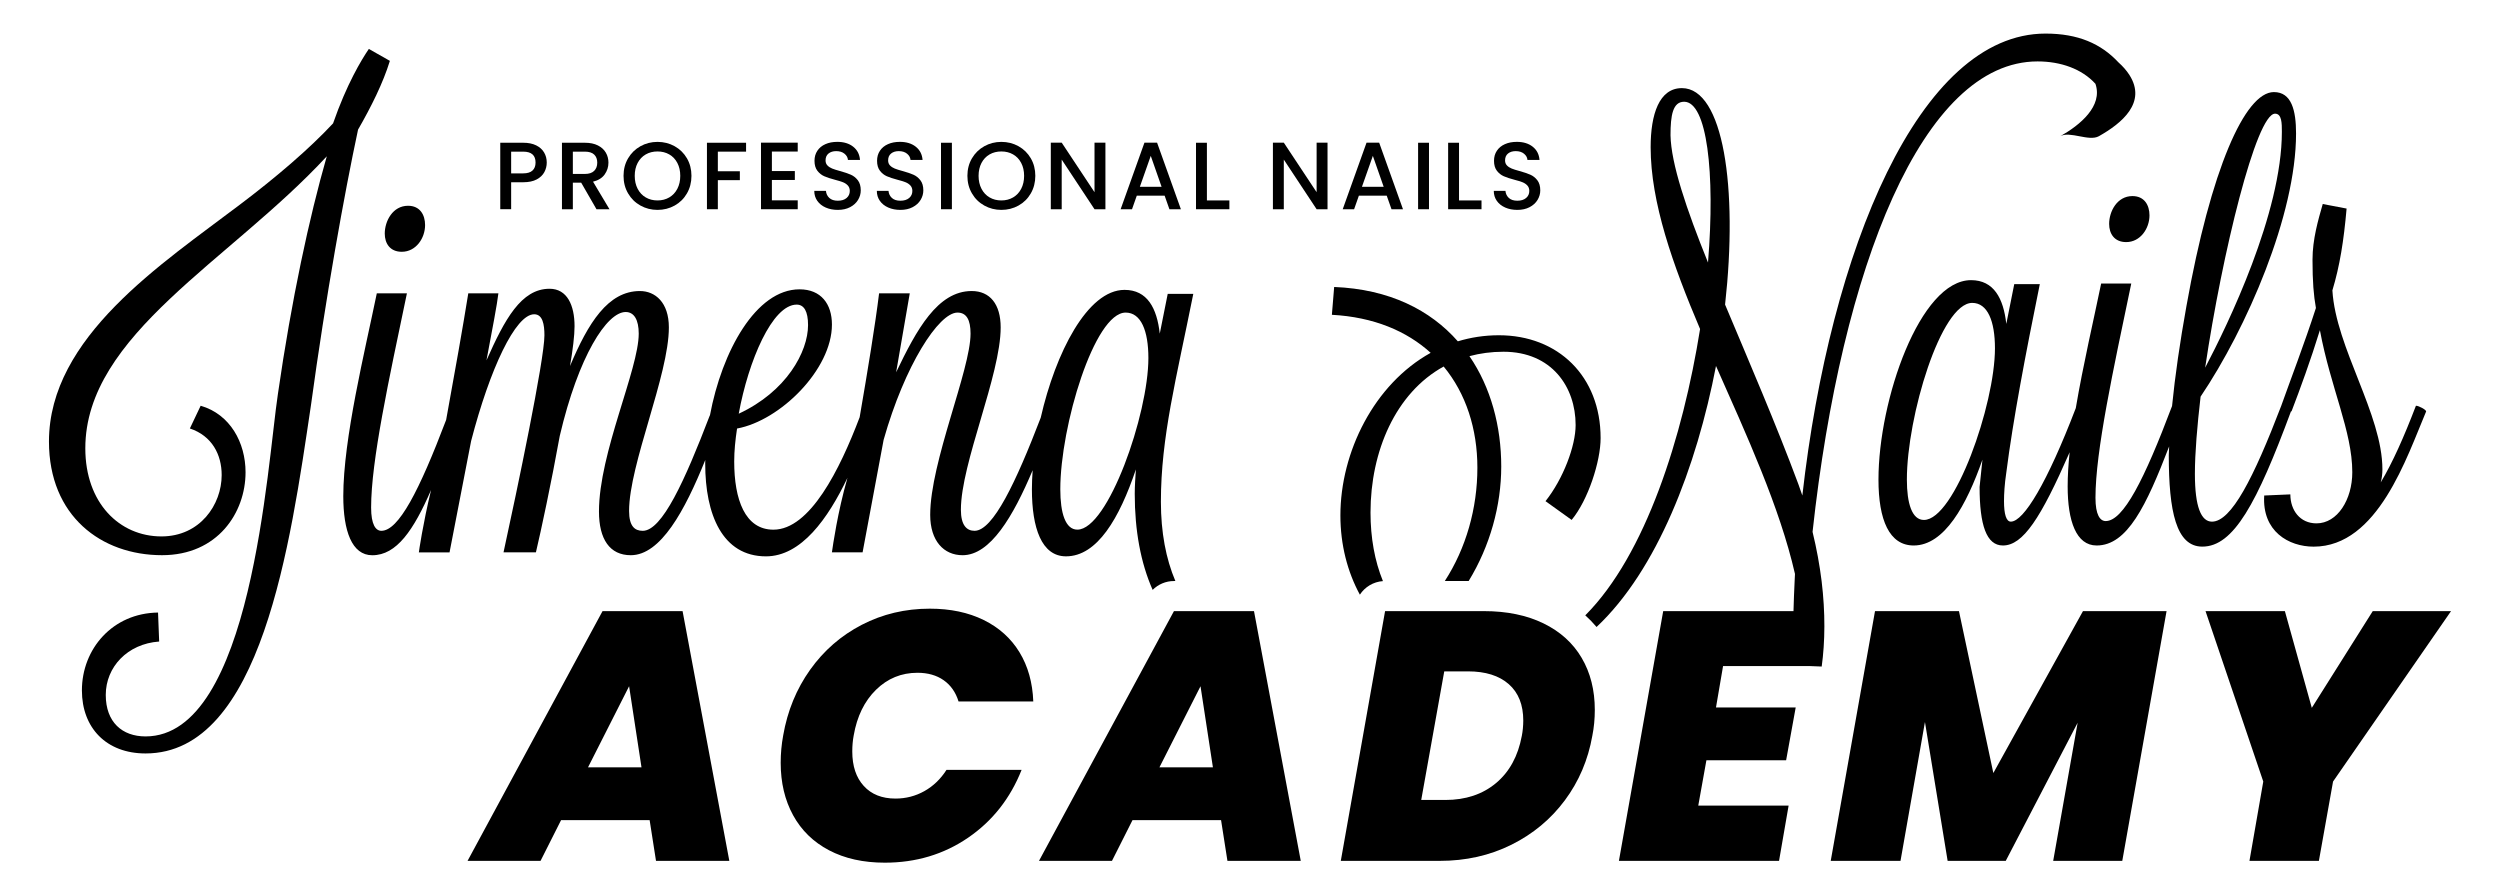 <?xml version="1.0" encoding="UTF-8"?> <svg xmlns="http://www.w3.org/2000/svg" xmlns:xlink="http://www.w3.org/1999/xlink" version="1.1" id="Capa_1" x="0px" y="0px" viewBox="0 0 132.662 47.558" xml:space="preserve"> <g> <path d="M20.689,3.23l-1.116-0.633c-0.392,0.573-1.176,1.869-1.899,3.95c-1.236,1.327-2.985,2.834-4.945,4.312 C8.598,13.994,2.598,17.883,2.598,23.431c0,3.95,2.774,6.03,6,6.03c2.955,0,4.432-2.261,4.432-4.402 c0-1.568-0.814-3.075-2.382-3.528l-0.573,1.206c1.176,0.392,1.688,1.387,1.688,2.472c0,1.568-1.146,3.256-3.196,3.256 c-2.231,0-4.04-1.779-4.04-4.673c0-6.03,7.689-9.95,12.814-15.498c-0.935,3.256-1.87,7.598-2.593,12.603 c-0.573,3.799-1.387,18.181-7.025,18.181c-1.236,0-2.111-0.754-2.111-2.201c0-1.478,1.146-2.714,2.834-2.834l-0.06-1.538 c-2.412,0.03-4.04,1.93-4.04,4.13c0,1.99,1.296,3.347,3.377,3.347c6.151,0,7.689-11.156,8.774-18.453 C17.282,15.773,18.277,10.255,19,6.878C19.694,5.672,20.327,4.406,20.689,3.23"></path> <path d="M21.321,13.361c0.754,0,1.236-0.724,1.236-1.417c0-0.543-0.271-1.025-0.904-1.025c-0.814,0-1.236,0.814-1.236,1.477 C20.417,12.908,20.688,13.361,21.321,13.361"></path> <path d="M44.97,25.357c-0.524,1.829-0.771,3.577-0.825,3.954h1.628l1.116-5.97c1.116-3.95,2.925-6.754,3.92-6.754 c0.482,0,0.693,0.392,0.693,1.116c0,1.93-2.141,6.814-2.141,9.618c0,1.387,0.724,2.141,1.719,2.141c1.471,0,2.683-2.055,3.718-4.51 c-0.025,0.347-0.04,0.687-0.04,1.012c0,2.05,0.513,3.558,1.809,3.558c1.658,0,2.834-2.02,3.709-4.613 c-0.03,0.452-0.061,0.874-0.061,1.297c0,1.949,0.317,3.667,0.95,5.096c0.296-0.296,0.699-0.47,1.13-0.47h0.076 c-0.499-1.174-0.768-2.581-0.768-4.204c0-3.437,0.814-6.513,1.719-11.035h-1.357l-0.422,2.111c-0.151-1.357-0.663-2.322-1.87-2.322 c-1.966,0-3.661,3.338-4.447,6.783c-1.309,3.408-2.528,6.002-3.512,6.002c-0.422,0-0.724-0.302-0.724-1.116 c0-2.472,2.111-7.146,2.111-9.678c0-1.236-0.573-1.93-1.538-1.93c-1.809,0-2.925,2.05-4.01,4.312l0.724-4.191h-1.628 c-0.202,1.657-0.603,4.096-1.031,6.575c-1.055,2.783-2.639,5.968-4.577,5.968c-1.508,0-2.08-1.598-2.08-3.618 c0-0.573,0.06-1.146,0.151-1.749c2.292-0.422,5.035-3.136,5.035-5.518c0-1.085-0.573-1.869-1.719-1.869 c-2.31,0-4.12,3.284-4.756,6.695c-0.002,0-0.005-0.001-0.007-0.001c-1.326,3.467-2.532,6.121-3.558,6.121 c-0.422,0-0.724-0.241-0.724-1.055c0-2.472,2.111-7.206,2.111-9.739c0-1.327-0.724-1.93-1.538-1.93 c-1.688,0-2.744,1.688-3.708,3.98c0.151-0.875,0.241-1.628,0.241-2.111c0-1.116-0.392-1.99-1.327-1.99 c-1.507,0-2.382,1.628-3.347,3.799c0.302-1.598,0.573-3.015,0.633-3.558h-1.598c-0.277,1.734-0.715,4.196-1.175,6.718 c-1.432,3.769-2.522,5.885-3.438,5.885c-0.302,0-0.543-0.332-0.543-1.236c0-2.472,0.935-6.754,1.9-11.367h-1.598 c-0.633,3.075-1.779,7.719-1.779,10.764c0,1.839,0.452,3.136,1.538,3.136c1.294,0,2.195-1.333,3.121-3.464 c-0.437,1.807-0.649,3.289-0.649,3.313h1.628L25,23.401c0.995-3.829,2.352-6.724,3.347-6.724c0.452,0,0.543,0.543,0.543,1.116 c0,1.296-1.447,8.201-2.171,11.518h1.719c0.271-1.146,0.814-3.679,1.266-6.181c0.995-4.251,2.502-6.573,3.497-6.573 c0.452,0,0.693,0.422,0.693,1.146c0,1.899-2.11,6.332-2.11,9.437c0,1.477,0.573,2.322,1.688,2.322c1.584,0,2.868-2.359,3.953-5.052 c-0.001,0.066-0.003,0.132-0.003,0.198c0,2.684,0.904,4.915,3.226,4.915C42.521,29.521,43.94,27.514,44.97,25.357 M59.733,16.587 c0.814,0,1.206,0.965,1.206,2.412c0,2.985-2.141,9.106-3.769,9.106c-0.633,0-0.905-0.875-0.905-2.141 C56.265,22.617,58.075,16.587,59.733,16.587 M42.276,16.164c0.392,0,0.603,0.362,0.603,1.086c0,1.417-1.146,3.528-3.678,4.703 C39.713,19.15,40.98,16.164,42.276,16.164"></path> <path d="M96.183,28.224c1.537-14.081,5.849-24.965,11.94-24.965c1.234,0,2.355,0.399,3.071,1.188 c0.407,1.183-0.82,2.192-1.866,2.781c0.511-0.288,1.523,0.295,2.048,0c1.218-0.686,2.553-1.786,1.622-3.248 c-0.156-0.245-0.358-0.469-0.585-0.672c-0.928-0.994-2.144-1.526-3.867-1.526c-6.694,0-11.428,11.458-12.905,24.513l-0.211-0.603 c-1.176-3.166-2.623-6.513-3.889-9.528c0.693-6.211-0.09-11.488-2.291-11.488c-1.206,0-1.659,1.387-1.659,3.136 c0,2.925,1.176,6.241,2.623,9.648c-0.914,5.718-2.892,11.99-6.092,15.193c0.215,0.192,0.415,0.399,0.599,0.618 c3.214-3.019,5.306-8.489,6.338-13.851c1.628,3.678,3.377,7.478,4.191,11.035c-0.007,0.125-0.011,0.251-0.018,0.376 c-0.027,0.53-0.046,1.064-0.061,1.599h-6.914l-2.35,13.253h8.497l0.508-2.933h-4.794l0.432-2.406h4.23l0.508-2.801h-4.23 l0.376-2.199h4.573l0.661,0.026c0.181-1.31,0.2-2.851-0.005-4.538C96.559,29.995,96.403,29.123,96.183,28.224 M90.635,13.932 c-1.146-2.834-1.96-5.246-1.99-6.754c0-1.056,0.12-1.779,0.723-1.779C90.575,5.399,91.027,9.138,90.635,13.932"></path> <path d="M71.128,27.349c0,1.554,0.371,2.986,1.033,4.207c0.268-0.41,0.716-0.684,1.224-0.72c-0.437-1.07-0.659-2.305-0.659-3.638 c0-3.248,1.331-6.347,3.882-7.749c1.183,1.432,1.789,3.31,1.789,5.368c0,2.163-0.603,4.277-1.728,6.013h1.266 c1.134-1.856,1.728-4.008,1.728-6.074c0-2.135-0.55-4.198-1.688-5.857c0.56-0.151,1.161-0.234,1.806-0.234 c2.563,0,3.829,1.869,3.829,3.889c0,1.116-0.663,2.864-1.598,4.04l1.387,0.995c0.874-1.055,1.537-3.106,1.537-4.342 c0-3.286-2.261-5.457-5.397-5.457c-0.77,0-1.497,0.115-2.179,0.322c-1.459-1.658-3.628-2.767-6.563-2.884l-0.121,1.477 c2.216,0.119,3.97,0.86,5.242,2.018C72.92,20.384,71.128,23.989,71.128,27.349"></path> <path d="M111.921,11.882c0,0.512,0.272,0.965,0.905,0.965c0.753,0,1.236-0.724,1.236-1.417c0-0.543-0.271-1.025-0.904-1.025 C112.343,10.404,111.921,11.219,111.921,11.882"></path> <path d="M121.569,21.832c0-0.002-0.002-0.004-0.002-0.006c0.018,0.004,0.031,0.006,0.031,0.006 c0.452-1.176,1.025-2.744,1.507-4.312c0.573,3.076,1.719,5.367,1.719,7.538c0,1.447-0.784,2.714-1.9,2.714 c-0.874,0-1.387-0.693-1.387-1.538l-1.387,0.06c-0.121,1.899,1.297,2.714,2.624,2.714c3.407,0,4.945-4.764,5.969-7.176 c0-0.091-0.392-0.302-0.542-0.302c-0.634,1.658-1.237,3.015-1.869,4.07c0.06-0.211,0.09-0.452,0.09-0.693 c0-2.925-2.472-6.452-2.654-9.498c0.392-1.296,0.603-2.623,0.754-4.342l-1.266-0.241c-0.242,0.844-0.543,1.87-0.543,2.955 c0,1.176,0.061,1.899,0.181,2.563c-0.603,1.869-1.357,3.829-1.839,5.186c0,0.001,0,0.001,0,0.001 c-1.477,3.859-2.653,6.15-3.678,6.15c-0.573,0-0.905-0.784-0.905-2.533c0-1.116,0.121-2.533,0.302-4.101 c2.442-3.618,5.066-9.648,5.066-13.96c0-1.237-0.242-2.201-1.176-2.201c-1.538,0-3.347,4.101-4.643,11.367 c-0.343,1.905-0.602,3.689-0.761,5.293c-1.474,3.909-2.588,6.104-3.521,6.104c-0.302,0-0.543-0.331-0.543-1.236 c0-2.472,0.935-6.754,1.899-11.367h-1.598c-0.383,1.863-0.954,4.299-1.345,6.608c-1.515,3.956-2.762,6.025-3.448,6.025 c-0.242,0-0.362-0.392-0.362-1.085c0-0.392,0.03-0.904,0.121-1.508c0.362-2.834,1.025-6.301,1.779-10.01h-1.356l-0.422,2.111 c-0.15-1.357-0.663-2.322-1.869-2.322c-2.714,0-4.914,6.362-4.914,10.583c0,2.141,0.573,3.497,1.869,3.497 c1.628,0,2.804-2.141,3.648-4.553l-0.151,1.447c0,2.02,0.362,3.106,1.236,3.106c1.068,0,2.009-1.444,3.542-4.947 c-0.067,0.644-0.105,1.255-0.105,1.811c0,1.839,0.453,3.136,1.538,3.136c1.627,0,2.633-2.105,3.848-5.258 c-0.007,0.155-0.015,0.314-0.02,0.464c0,2.985,0.392,4.854,1.779,4.854C118.524,29.008,119.76,26.716,121.569,21.832 M120.725,6.032c0.362,0,0.362,0.513,0.362,0.965c0,4.312-2.864,10.221-4.07,12.513C117.921,13.419,119.73,6.032,120.725,6.032 M102.092,27.591c-0.633,0-0.904-0.875-0.904-2.141c0-3.347,1.809-9.377,3.468-9.377c0.814,0,1.206,0.965,1.206,2.412 C105.861,21.47,103.72,27.591,102.092,27.591"></path> <path d="M27.124,9.671h0.64c0.291,0,0.53-0.05,0.716-0.15c0.186-0.1,0.321-0.229,0.406-0.388c0.085-0.159,0.127-0.328,0.127-0.508 c0-0.196-0.047-0.374-0.14-0.533c-0.093-0.159-0.233-0.285-0.421-0.378c-0.188-0.093-0.417-0.139-0.688-0.139h-1.218v3.528h0.578 V9.671z M27.124,8.047h0.64c0.437,0,0.655,0.193,0.655,0.579c0,0.183-0.054,0.324-0.163,0.424c-0.108,0.1-0.272,0.15-0.492,0.15 h-0.64V8.047z"></path> <path d="M30.398,9.692h0.442l0.812,1.411h0.69l-0.873-1.462c0.277-0.068,0.483-0.196,0.617-0.383 c0.133-0.188,0.201-0.397,0.201-0.627c0-0.196-0.047-0.374-0.14-0.533c-0.093-0.159-0.233-0.286-0.421-0.381 c-0.188-0.095-0.417-0.142-0.688-0.142h-1.218v3.528h0.578V9.692z M30.398,8.047h0.64c0.22,0,0.384,0.052,0.492,0.155 c0.108,0.103,0.163,0.246,0.163,0.429c0,0.183-0.055,0.328-0.165,0.437c-0.11,0.108-0.273,0.162-0.49,0.162h-0.64V8.047z"></path> <path d="M33.984,10.907c0.276,0.154,0.578,0.231,0.906,0.231c0.331,0,0.635-0.077,0.911-0.231c0.276-0.154,0.493-0.369,0.652-0.645 c0.159-0.276,0.239-0.586,0.239-0.931c0-0.345-0.08-0.655-0.239-0.929c-0.159-0.274-0.377-0.488-0.652-0.642 c-0.276-0.154-0.58-0.231-0.911-0.231c-0.328,0-0.63,0.077-0.906,0.231c-0.276,0.154-0.494,0.368-0.655,0.642 c-0.161,0.274-0.241,0.584-0.241,0.929c0,0.345,0.08,0.656,0.241,0.931C33.49,10.539,33.708,10.753,33.984,10.907 M33.837,8.646 c0.103-0.196,0.246-0.347,0.429-0.452c0.183-0.105,0.391-0.157,0.624-0.157c0.233,0,0.441,0.052,0.624,0.157 c0.183,0.105,0.326,0.255,0.429,0.452c0.103,0.196,0.155,0.425,0.155,0.685c0,0.26-0.052,0.49-0.155,0.688 c-0.103,0.198-0.246,0.35-0.429,0.457c-0.183,0.107-0.391,0.16-0.624,0.16c-0.234,0-0.442-0.053-0.624-0.16 c-0.183-0.106-0.326-0.259-0.429-0.457c-0.103-0.198-0.155-0.427-0.155-0.688C33.682,9.071,33.733,8.843,33.837,8.646"></path> <polygon points="38.092,9.56 39.26,9.56 39.26,9.088 38.092,9.088 38.092,8.047 39.59,8.047 39.59,7.575 37.514,7.575 37.514,11.103 38.092,11.103 "></polygon> <polygon points="42.331,10.631 40.96,10.631 40.96,9.55 42.178,9.55 42.178,9.077 40.96,9.077 40.96,8.042 42.331,8.042 42.331,7.57 40.382,7.57 40.382,11.103 42.331,11.103 "></polygon> <path d="M44.457,10.651c-0.193,0-0.343-0.049-0.449-0.147c-0.106-0.098-0.167-0.224-0.18-0.376h-0.619 c0,0.203,0.054,0.38,0.162,0.533c0.108,0.152,0.257,0.27,0.447,0.353c0.189,0.083,0.403,0.124,0.64,0.124 c0.25,0,0.468-0.048,0.652-0.145c0.184-0.096,0.325-0.224,0.421-0.383c0.096-0.159,0.145-0.328,0.145-0.508 c0-0.223-0.052-0.402-0.155-0.536c-0.103-0.133-0.228-0.233-0.376-0.297c-0.147-0.064-0.337-0.128-0.571-0.193 c-0.176-0.047-0.315-0.091-0.416-0.132c-0.102-0.041-0.185-0.096-0.251-0.165c-0.066-0.069-0.099-0.158-0.099-0.266 c0-0.159,0.052-0.281,0.157-0.366c0.105-0.085,0.24-0.127,0.406-0.127c0.183,0,0.33,0.045,0.442,0.137 c0.112,0.091,0.173,0.201,0.183,0.33h0.64c-0.024-0.298-0.145-0.532-0.363-0.703c-0.218-0.171-0.498-0.256-0.84-0.256 c-0.24,0-0.452,0.04-0.634,0.122c-0.183,0.081-0.325,0.198-0.426,0.35c-0.102,0.152-0.152,0.33-0.152,0.533 c0,0.22,0.051,0.396,0.152,0.528c0.102,0.132,0.224,0.229,0.368,0.292c0.144,0.063,0.33,0.124,0.561,0.185 c0.183,0.048,0.326,0.091,0.429,0.132c0.103,0.041,0.189,0.098,0.259,0.173c0.069,0.075,0.104,0.171,0.104,0.289 c0,0.152-0.056,0.277-0.167,0.373C44.813,10.603,44.657,10.651,44.457,10.651"></path> <path d="M47.777,10.651c-0.193,0-0.343-0.049-0.449-0.147c-0.106-0.098-0.167-0.224-0.18-0.376h-0.619 c0,0.203,0.054,0.38,0.162,0.533c0.108,0.152,0.257,0.27,0.447,0.353c0.189,0.083,0.403,0.124,0.64,0.124 c0.25,0,0.468-0.048,0.652-0.145c0.184-0.096,0.325-0.224,0.421-0.383c0.096-0.159,0.145-0.328,0.145-0.508 c0-0.223-0.052-0.402-0.155-0.536c-0.103-0.133-0.228-0.233-0.376-0.297c-0.147-0.064-0.337-0.128-0.571-0.193 c-0.176-0.047-0.315-0.091-0.416-0.132c-0.102-0.041-0.185-0.096-0.251-0.165c-0.066-0.069-0.099-0.158-0.099-0.266 c0-0.159,0.052-0.281,0.157-0.366c0.105-0.085,0.24-0.127,0.406-0.127c0.183,0,0.33,0.045,0.442,0.137 c0.112,0.091,0.173,0.201,0.183,0.33h0.64c-0.024-0.298-0.145-0.532-0.363-0.703c-0.218-0.171-0.498-0.256-0.84-0.256 c-0.24,0-0.452,0.04-0.634,0.122c-0.183,0.081-0.325,0.198-0.426,0.35c-0.102,0.152-0.152,0.33-0.152,0.533 c0,0.22,0.051,0.396,0.152,0.528c0.102,0.132,0.224,0.229,0.368,0.292c0.144,0.063,0.33,0.124,0.561,0.185 c0.183,0.048,0.326,0.091,0.429,0.132c0.103,0.041,0.189,0.098,0.259,0.173c0.069,0.075,0.104,0.171,0.104,0.289 c0,0.152-0.056,0.277-0.167,0.373C48.132,10.603,47.976,10.651,47.777,10.651"></path> <rect x="49.934" y="7.575" width="0.578" height="3.528"></rect> <path d="M52.231,10.907c0.276,0.154,0.578,0.231,0.906,0.231c0.331,0,0.635-0.077,0.911-0.231c0.276-0.154,0.493-0.369,0.652-0.645 c0.159-0.276,0.239-0.586,0.239-0.931c0-0.345-0.08-0.655-0.239-0.929c-0.159-0.274-0.377-0.488-0.652-0.642 c-0.276-0.154-0.58-0.231-0.911-0.231c-0.328,0-0.63,0.077-0.906,0.231c-0.276,0.154-0.494,0.368-0.655,0.642 c-0.161,0.274-0.241,0.584-0.241,0.929c0,0.345,0.08,0.656,0.241,0.931C51.736,10.539,51.955,10.753,52.231,10.907 M52.083,8.646 c0.103-0.196,0.246-0.347,0.429-0.452c0.183-0.105,0.391-0.157,0.624-0.157c0.233,0,0.441,0.052,0.624,0.157 c0.183,0.105,0.326,0.255,0.429,0.452c0.103,0.196,0.155,0.425,0.155,0.685c0,0.26-0.052,0.49-0.155,0.688 c-0.103,0.198-0.246,0.35-0.429,0.457c-0.183,0.107-0.391,0.16-0.624,0.16c-0.234,0-0.442-0.053-0.624-0.16 c-0.183-0.106-0.326-0.259-0.429-0.457c-0.103-0.198-0.155-0.427-0.155-0.688C51.929,9.071,51.98,8.843,52.083,8.646"></path> <polygon points="56.339,8.469 58.08,11.103 58.659,11.103 58.659,7.57 58.08,7.57 58.08,10.199 56.339,7.57 55.761,7.57 55.761,11.103 56.339,11.103 "></polygon> <path d="M60.324,10.382h1.477l0.254,0.721h0.609L61.4,7.57h-0.67l-1.264,3.533h0.604L60.324,10.382z M61.065,8.271l0.574,1.64 h-1.152L61.065,8.271z"></path> <polygon points="65.237,10.636 64.044,10.636 64.044,7.575 63.466,7.575 63.466,11.103 65.237,11.103 "></polygon> <polygon points="69.866,10.199 68.125,7.57 67.547,7.57 67.547,11.103 68.125,11.103 68.125,8.469 69.866,11.103 70.445,11.103 70.445,7.57 69.866,7.57 "></polygon> <path d="M72.109,10.382h1.477l0.254,0.721h0.609L73.185,7.57h-0.67l-1.264,3.533h0.604L72.109,10.382z M72.85,8.271l0.574,1.64 h-1.152L72.85,8.271z"></path> <rect x="75.251" y="7.575" width="0.578" height="3.528"></rect> <polygon points="78.616,10.636 77.423,10.636 77.423,7.575 76.845,7.575 76.845,11.103 78.616,11.103 "></polygon> <path d="M80.515,10.651c-0.193,0-0.343-0.049-0.449-0.147c-0.106-0.098-0.167-0.224-0.18-0.376h-0.619 c0,0.203,0.054,0.38,0.162,0.533c0.108,0.152,0.257,0.27,0.447,0.353c0.189,0.083,0.403,0.124,0.64,0.124 c0.25,0,0.468-0.048,0.652-0.145c0.184-0.096,0.325-0.224,0.421-0.383c0.096-0.159,0.145-0.328,0.145-0.508 c0-0.223-0.052-0.402-0.155-0.536c-0.103-0.133-0.228-0.233-0.376-0.297c-0.147-0.064-0.337-0.128-0.571-0.193 c-0.176-0.047-0.315-0.091-0.416-0.132c-0.102-0.041-0.185-0.096-0.251-0.165c-0.066-0.069-0.099-0.158-0.099-0.266 c0-0.159,0.052-0.281,0.157-0.366c0.105-0.085,0.24-0.127,0.406-0.127c0.183,0,0.33,0.045,0.442,0.137 c0.112,0.091,0.173,0.201,0.183,0.33h0.64c-0.024-0.298-0.145-0.532-0.363-0.703c-0.218-0.171-0.498-0.256-0.84-0.256 c-0.24,0-0.452,0.04-0.634,0.122c-0.183,0.081-0.325,0.198-0.426,0.35c-0.102,0.152-0.152,0.33-0.152,0.533 c0,0.22,0.051,0.396,0.152,0.528c0.102,0.132,0.224,0.229,0.368,0.292c0.144,0.063,0.33,0.124,0.561,0.185 c0.183,0.048,0.326,0.091,0.429,0.132c0.103,0.041,0.189,0.098,0.259,0.173c0.069,0.075,0.104,0.171,0.104,0.289 c0,0.152-0.056,0.277-0.168,0.373C80.87,10.603,80.714,10.651,80.515,10.651"></path> <path d="M31.973,32.43L24.81,45.683h3.873l1.09-2.162h4.7l0.338,2.162h3.891L36.221,32.43H31.973z M31.202,40.72l2.181-4.305 l0.658,4.305H31.202z"></path> <path d="M46.485,36.603c0.614-0.602,1.347-0.902,2.199-0.902c0.551,0,1.015,0.131,1.391,0.395c0.376,0.263,0.639,0.639,0.79,1.128 h3.966c-0.038-1.003-0.282-1.873-0.733-2.613c-0.451-0.739-1.084-1.309-1.899-1.71c-0.815-0.401-1.767-0.602-2.857-0.602 c-1.303,0-2.507,0.285-3.609,0.855c-1.103,0.571-2.018,1.366-2.745,2.388c-0.727,1.022-1.203,2.184-1.429,3.487 c-0.088,0.477-0.132,0.959-0.132,1.448c0,1.053,0.219,1.98,0.658,2.782c0.439,0.802,1.074,1.423,1.908,1.861 c0.834,0.439,1.82,0.658,2.961,0.658c1.654,0,3.127-0.442,4.418-1.325c1.291-0.884,2.237-2.083,2.839-3.6h-3.985 c-0.313,0.489-0.705,0.865-1.175,1.128c-0.47,0.263-0.981,0.395-1.532,0.395c-0.714,0-1.275-0.222-1.682-0.668 c-0.408-0.445-0.611-1.056-0.611-1.833c0-0.301,0.025-0.583,0.075-0.846C45.476,38.013,45.871,37.205,46.485,36.603"></path> <path d="M62.295,32.43l-7.162,13.253h3.873l1.09-2.162h4.7l0.338,2.162h3.891L66.543,32.43H62.295z M61.524,40.72l2.181-4.305 l0.658,4.305H61.524z"></path> <path d="M81.902,33.078c-0.89-0.432-1.943-0.649-3.158-0.649h-5.245l-2.35,13.253h5.245c1.391,0,2.66-0.285,3.807-0.855 c1.147-0.57,2.093-1.357,2.838-2.359c0.746-1.003,1.231-2.143,1.457-3.421c0.088-0.439,0.132-0.896,0.132-1.372 c0-1.053-0.232-1.974-0.696-2.763C83.468,34.122,82.791,33.511,81.902,33.078 M80.755,39.047c-0.2,1.078-0.658,1.915-1.372,2.51 c-0.714,0.595-1.61,0.893-2.688,0.893h-1.278l1.222-6.824h1.26c0.927,0,1.648,0.226,2.162,0.677 c0.514,0.451,0.771,1.097,0.771,1.936C80.83,38.527,80.805,38.796,80.755,39.047"></path> <polygon points="105.776,41.021 103.952,32.43 99.497,32.43 97.147,45.683 100.85,45.683 102.147,38.314 103.351,45.683 106.434,45.683 110.25,38.351 108.952,45.683 112.618,45.683 114.968,32.43 110.532,32.43 "></polygon> <polygon points="125.909,32.43 122.675,37.562 121.247,32.43 117.036,32.43 120.1,41.472 119.367,45.683 123.051,45.683 123.803,41.472 130.063,32.43 "></polygon> </g> </svg> 